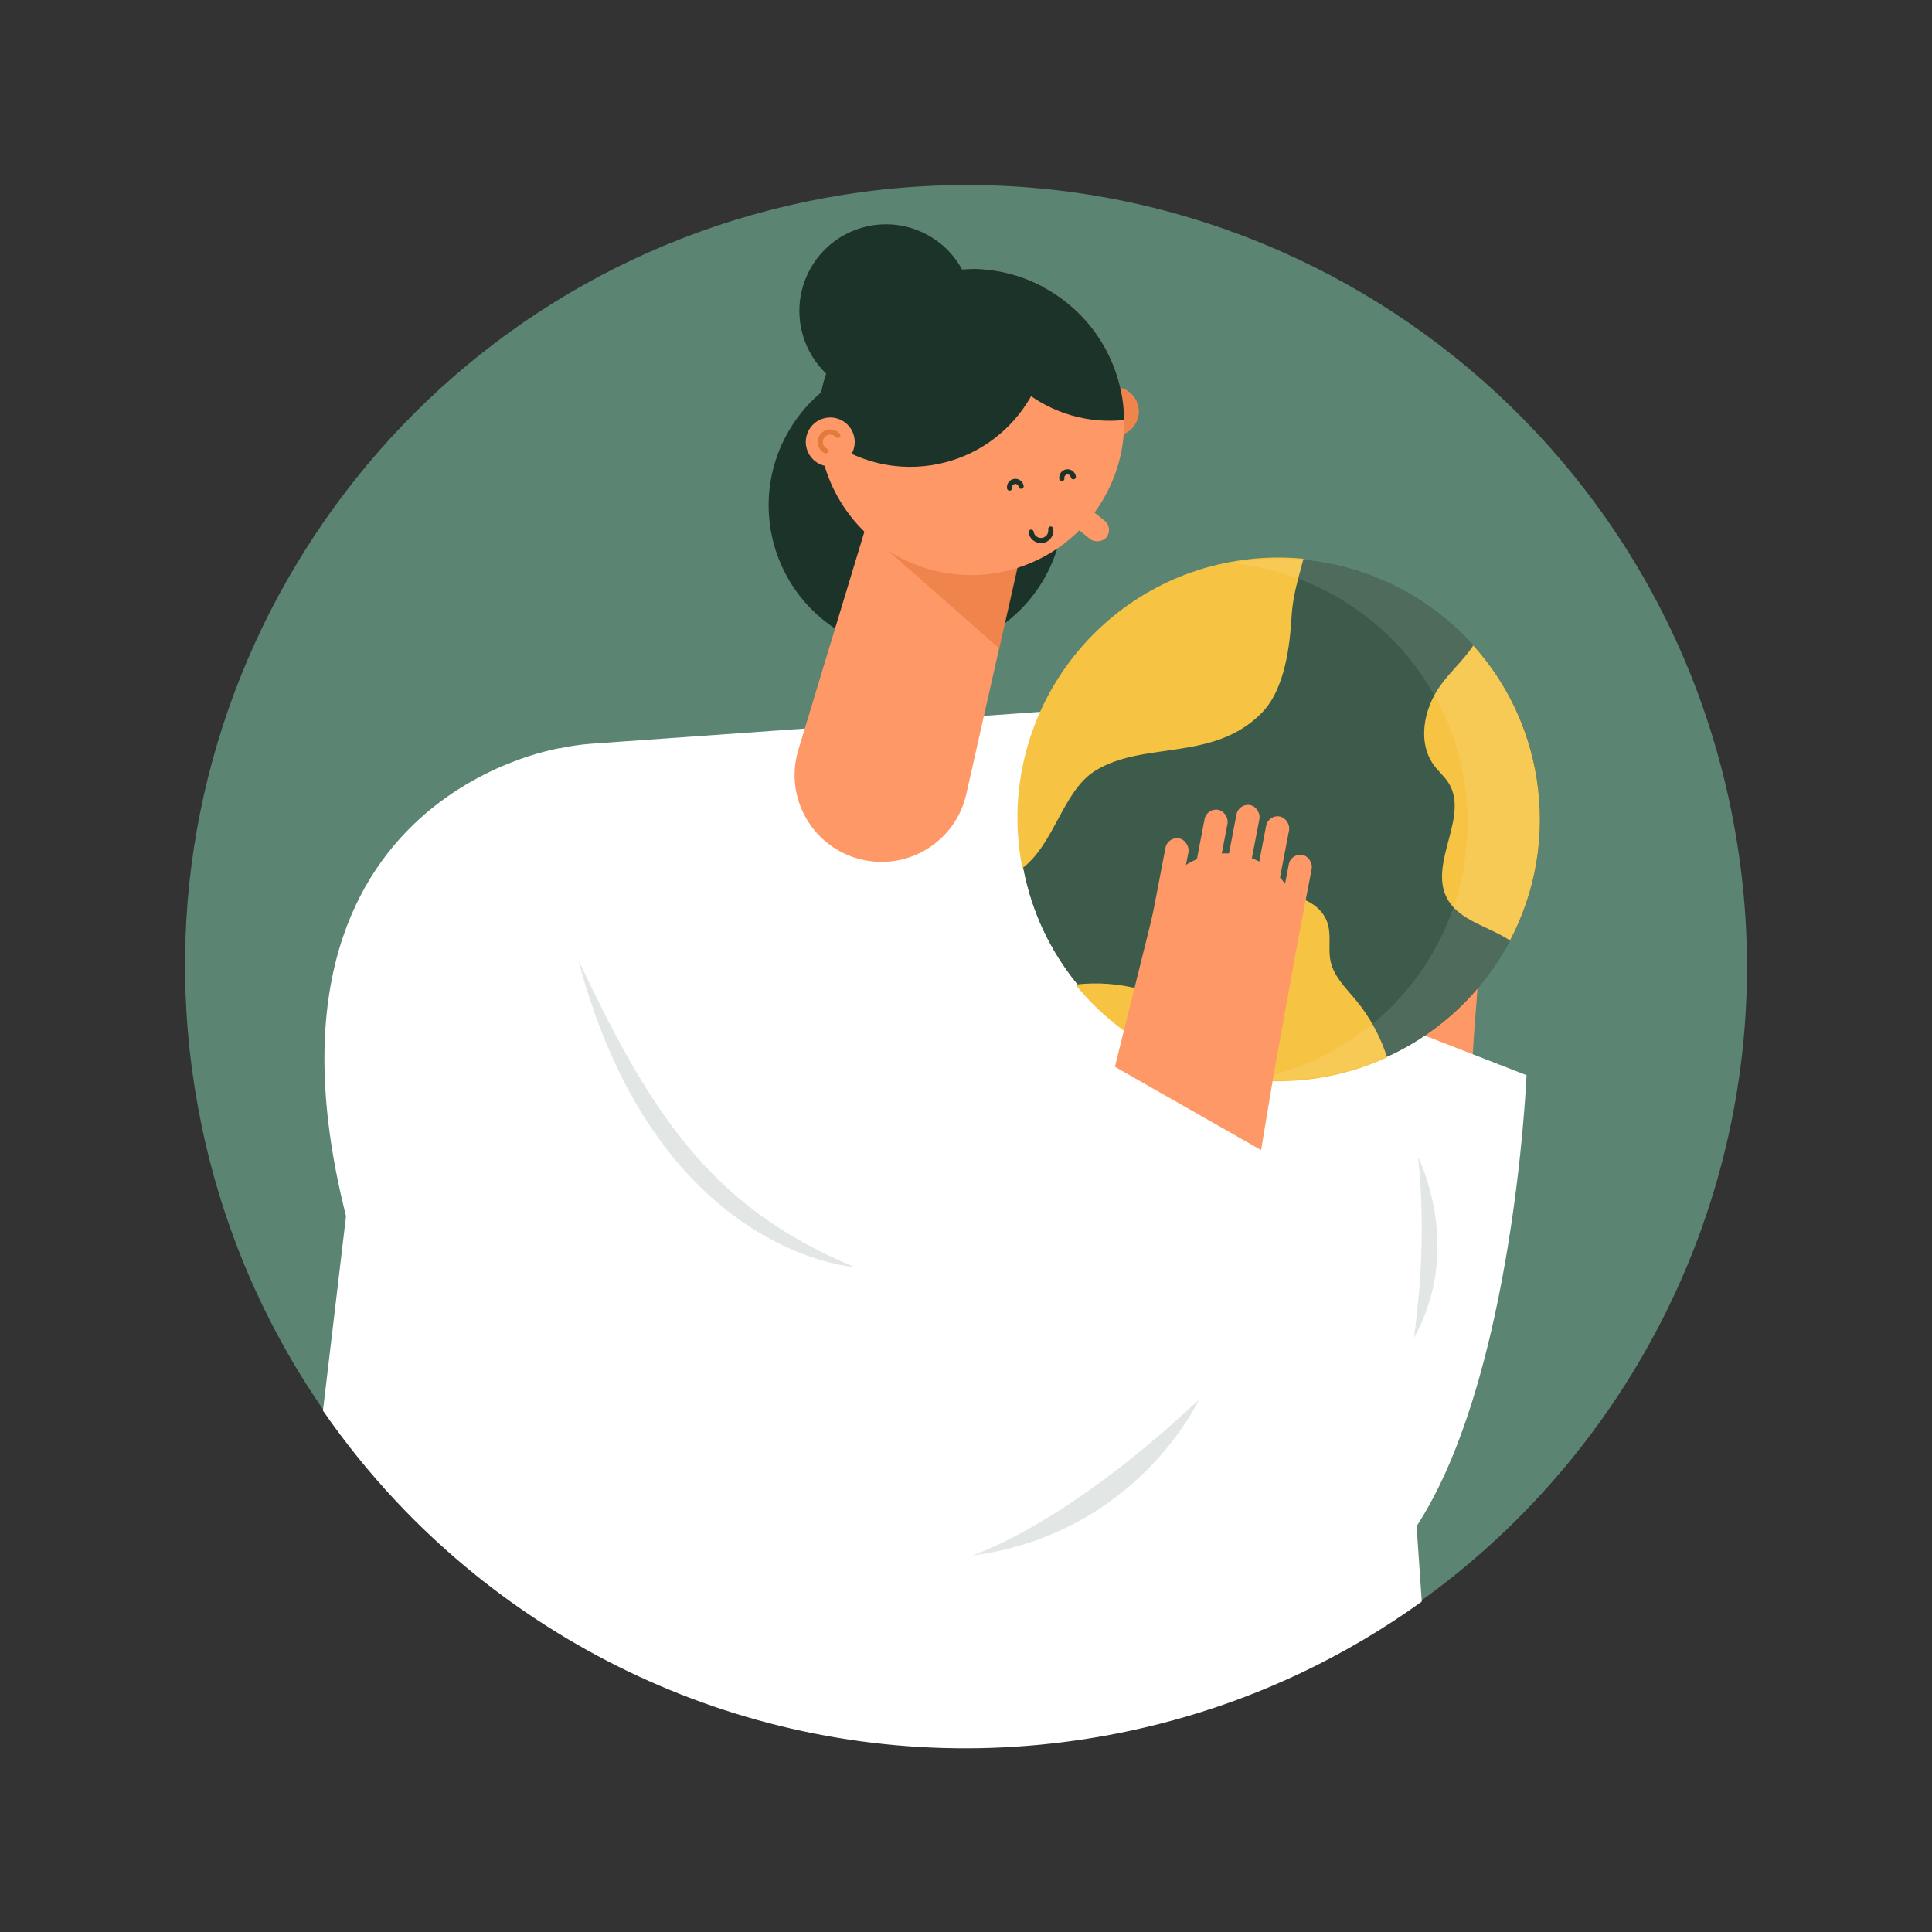 <?xml version="1.0" encoding="UTF-8"?>
<svg id="Layer_1" width="1500" height="1500" viewBox="0 0 1500 1500" xmlns="http://www.w3.org/2000/svg">
 <rect x="0" y="0" width="1500" height="1500" fill="#333333" stroke="none"/>
 <defs>
  <style>.cls-1{opacity:.15;}.cls-1,.cls-2{fill:#3c5b4a;}.cls-3{fill:#f6c343;}.cls-4{stroke:#1b3328;}.cls-4,.cls-5{fill:none;stroke-linecap:round;stroke-linejoin:round;stroke-width:4px;}.cls-6{fill:#1b3328;}.cls-7{fill:#ff9867;}.cls-5{stroke:#e4793d;}.cls-8{opacity:.1;}.cls-8,.cls-9{fill:#fff;}.cls-10{fill:#e4793d;opacity:.6;}.cls-11{fill:#5b8472;}</style>
 </defs>
 <path class="cls-11" d="M144.75,785.74c1.18,19.59,3.32,39.3,6.45,59.09,1.52,9.56,3.25,19.03,5.19,28.41,16.69,80.74,48.94,154.65,93.09,219.1.42.61.83,1.22,1.26,1.82,2.23,3.25,4.49,6.47,6.79,9.66,17.56,24.38,36.84,47.34,57.65,68.71,132.72,136.35,327.41,208.3,529.65,176.27,11-1.74,21.87-3.77,32.62-6.08,30.23-6.47,59.48-15.12,87.62-25.76,7.8-2.96,15.51-6.05,23.13-9.31,7.47-3.17,14.85-6.5,22.14-9.96,33.05-15.7,64.32-34.23,93.52-55.27.28-.2.55-.39.82-.59,10.84-7.82,21.39-15.99,31.65-24.49,9.5-7.87,18.76-16.02,27.74-24.46,141.83-132.81,217.41-331.35,184.73-537.71-52.38-330.71-362.93-556.35-693.63-503.98C344.25,200.43,126.21,477.89,144.75,785.74Z"/>
 <path class="cls-6" d="m609.6 339.69c-8.99 17.38-13.1 36.01-12.82 54.29 0.63 40.82 23.13 79.98 61.93 100.05 56.18 29.06 125.28 7.07 154.34-49.11 22.2-42.91 14.61-93.36-15.24-127.74-9.24-10.64-20.6-19.74-33.87-26.6-12.29-6.36-25.2-10.27-38.18-11.91-16.77-2.14-33.65-0.48-49.43 4.59-27.83 8.92-52.26 28.44-66.74 56.44z"/>
 <path class="cls-7" d="m1140.6 864.37 3.79-60.84 7.92-104.22c1.69-22.23-9.7-43.41-29.17-54.27-35.05-19.55-78.81 2.16-84.46 41.89l-17.64 124.82 119.55 52.62z"/>
 <path class="cls-9" d="m1086.8 1202.9c87.67-107.79 98.4-368.12 98.4-368.12l-41.7-16.23-37.24-14.49-33.79-13.15-70.73-27.54-6.77-2.63c0.62 10.55 1.1 21.25 1.44 32.01 0.51 15.18 0.75 30.5 0.8 45.72 0.16 47.27-1.59 93.67-3.79 132.58-1.74 30.82-6.73 58.13-14.45 82.28l107.83 149.57z"/>
 <path class="cls-3" d="M555.95,1210.2c40.02,8.18,87.72,14.3,136.67,14.14,36.96-.13,74.64-3.85,110.28-12.98l-158.43-.74-88.52-.42Z"/>
 <path class="cls-7" d="M848.24,310.75c-1.49,2.88-2.17,5.97-2.13,9h0c.1,6.77,3.84,13.27,10.27,16.59,9.32,4.82,20.78,1.17,25.6-8.15,3.68-7.12,2.42-15.48-2.53-21.19-1.53-1.76-3.42-3.27-5.62-4.41-2.04-1.05-4.18-1.7-6.33-1.98-2.78-.35-5.58-.08-8.2.76-4.62,1.48-8.67,4.72-11.07,9.36Z"/>
 <path class="cls-10" d="M848.24,310.75c-1.49,2.88-2.17,5.97-2.13,9h0c.1,6.77,3.84,13.27,10.27,16.59,9.32,4.82,20.78,1.17,25.6-8.15,3.68-7.12,2.42-15.48-2.53-21.19-1.53-1.76-3.42-3.27-5.62-4.41-2.04-1.05-4.18-1.7-6.33-1.98-2.78-.35-5.58-.08-8.2.76-4.62,1.48-8.67,4.72-11.07,9.36Z"/>
 <rect class="cls-7" transform="translate(2.05 788.91) rotate(-50.98)" x="819.31" y="352.87" width="18.14" height="78.87" rx="9.07" ry="9.07"/>
 <path class="cls-9" d="m250.74 1095.2c2.23 3.25 4.49 6.47 6.79 9.66 17.56 24.38 36.84 47.34 57.65 68.71 132.72 136.35 327.41 208.3 529.65 176.27 11-1.74 21.87-3.77 32.62-6.08 30.23-6.47 59.48-15.12 87.62-25.76 7.8-2.96 15.51-6.05 23.13-9.31 7.47-3.17 14.85-6.5 22.14-9.96 33.05-15.7 64.32-34.23 93.52-55.27l-4.01-58.57-24.29-349.11-0.99-14.3-0.91-13.04-1.22-17.5s-32.31-110.99-32.31-110.99-1.73-5.97-1.73-5.97c-13.04-44.81-42.88-80.97-81.26-102.73-23.51-13.34-50.22-21.27-78.23-22.48-6.56-0.29-13.18-0.2-19.86 0.27l-50.01 3.55-45.1 3.21-20.89 1.48-139.19 9.87-144.36 10.25c-8.57 0.62-17.02 1.84-25.28 3.64h-0.04c-0.03 0.01-0.06 0.01-0.09 0.02-0.05 0.01-0.1 0.02-0.17 0.03-48.46 10.7-90.76 41.49-114.77 85.74-9.65 17.78-16.3 37.47-19.29 58.42l-31.21 218.95v0.02l-17.9 150.97z"/>
 <path class="cls-9" d="m339.75 859.41c2.79 7.19 5.69 14.48 8.71 21.86 46.59 113.89 121.92 246.93 255.45 312.51 13.03 6.4 26.61 11.98 40.57 16.84 15.67 5.44 31.81 9.97 48.15 13.72 108.58 24.82 225.74 14.6 272.96 7.26 7.8-2.96 15.51-6.05 23.13-9.31l3.6-10.05 58.66-163.79c-23.57 2.25-47.87 3.83-72.04 4.87-49.15 2.14-97.7 2.12-138.19 1.34-86.28-1.69-146.08-29.77-186.69-72.28-1.46-1.51-2.88-3.05-4.27-4.6-83.17-92.2-81.48-247.22-64.14-351.46-79.43 40.83-146.28 97.11-198.52 163.46t-0.01 0.02c-17.44 22.15-33.25 45.42-47.36 69.61z"/>
 <path class="cls-1" d="m449.01 745.41c54.91 115.55 100.56 191.23 214.39 238.28 0 0-153.71-9.31-214.39-238.28z"/>
 <path class="cls-1" d="m755.14 1207.7c59.23-22.79 123.9-72.28 175.7-120.97 0 0-47.63 103.75-175.7 120.97z"/>
 <path class="cls-1" d="m1097.8 1038.7c4.62-34.02 9.12-82.92 3.25-140.18 0 0 35.81 70.09-3.25 140.18z"/>
 <path class="cls-2" d="M793.46,667.82c.39,2.44.81,4.86,1.28,7.26,6.54,33.47,21.06,63.49,41.26,88.39,44,54.26,114.94,84.22,188.89,72.51,18.8-2.98,36.59-8.46,53.07-16.05,40.99-18.87,73.92-50.79,94.39-89.7,19.6-37.25,27.78-80.92,20.69-125.69-6.33-39.99-23.98-75.38-49.16-103.41-33.34-37.12-79.88-61.34-130.86-66.31-16.76-1.64-34-1.19-51.41,1.57-110.35,17.47-185.63,121.09-168.15,231.43Z"/>
 <path class="cls-2" d="M793.46,667.82c.39,2.44.81,4.86,1.28,7.26,6.54,33.47,21.06,63.49,41.26,88.39,44,54.26,114.94,84.22,188.89,72.51,18.8-2.98,36.59-8.46,53.07-16.05,40.99-18.87,73.92-50.79,94.39-89.7,19.6-37.25,27.78-80.92,20.69-125.69-6.33-39.99-23.98-75.38-49.16-103.41-33.34-37.12-79.88-61.34-130.86-66.31-16.76-1.64-34-1.19-51.41,1.57-110.35,17.47-185.63,121.09-168.15,231.43Z"/>
 <path class="cls-3" d="M792.46,666.82c.39,2.44.81,4.86,1.28,7.26,25.06-18.98,31.37-59.82,56.42-75.56,37.41-23.51,91.99-6.81,129.47-45.05,18.43-18.8,21.88-53.8,23.13-74.69,1-16.63,5.09-28.96,9.26-44.96-16.76-1.64-34-1.19-51.41,1.57-110.35,17.47-185.63,121.09-168.15,231.43Z"/>
 <path class="cls-3" d="m1124.6 607.78c16.3 25.73-15.02 61.48-1.56 88.81 8.95 18.17 32.44 22.33 49.32 33.64 19.6-37.25 27.78-80.92 20.69-125.69-6.33-39.99-23.98-75.38-49.16-103.41-7.39 11.18-17.71 20.19-25.56 31.09-13.05 18.11-18.15 44.51-4.72 62.35 3.44 4.58 7.92 8.36 10.99 13.21z"/>
 <path class="cls-3" d="m835 764.47c44 54.26 114.94 84.22 188.89 72.51 18.8-2.98 36.59-8.46 53.07-16.05-5.24-16.22-13.46-31.47-24.35-44.59-7.69-9.25-16.94-18.12-19.53-29.87-2.08-9.46 0.53-19.57-2.1-28.9-4.04-14.25-20.08-22.79-34.86-21.66-14.77 1.14-27.97 10.08-37.97 21.01s-17.43 23.91-25.87 36.09c-5.81 8.38-13.02 16.99-23.03 18.89-7.72 1.47-15.5-1.37-23.06-3.49-16.58-4.67-34.09-6-51.19-3.94z"/>
 <path class="cls-8" d="M1136.92,607.11c7.09,44.77-1.09,88.44-20.69,125.69-20.47,38.91-53.4,70.83-94.39,89.7-14.88,6.85-30.83,11.99-47.63,15.11,16.53,1.55,33.52,1.08,50.68-1.64,18.8-2.98,36.59-8.46,53.07-16.05,40.99-18.87,73.92-50.79,94.39-89.7,19.6-37.25,27.78-80.92,20.69-125.69-6.33-39.99-23.98-75.38-49.16-103.41-33.34-37.12-79.88-61.34-130.86-66.31-16.76-1.64-34-1.19-51.41,1.57-1.83.29-3.65.6-5.46.94.25.02.5.05.75.07,50.98,4.97,97.52,29.19,130.86,66.31,25.18,28.03,42.83,63.42,49.16,103.41Z"/>
 <path class="cls-7" d="m979.09 892.93 10.04-60.13 18.62-102.85c3.97-21.94-5.17-44.18-23.42-56.99-32.85-23.05-78.61-5.98-88.32 32.96l-30.41 122.34 113.49 64.66z"/>
 <path class="cls-9" d="m434.21 581.01s-265.09 40.57-155.98 397.4c127.95-121.57 155.98-397.4 155.98-397.4z"/>
 <rect class="cls-7" transform="translate(1669.6 1538.4) rotate(190.88)" x="898.97" y="650.28" width="18.14" height="78.87" rx="9.07" ry="9.07"/>
 <rect class="cls-7" transform="translate(1783.7 1497.5) rotate(190.88)" x="954.05" y="624.39" width="18.14" height="78.87" rx="9.07" ry="9.07"/>
 <rect class="cls-7" transform="translate(1733.9 1500.2) rotate(190.88)" x="929.29" y="628.16" width="18.14" height="78.87" rx="9.07" ry="9.07"/>
 <rect class="cls-7" transform="translate(1827.7 1519.4) rotate(190.88)" x="977.12" y="633.25" width="18.14" height="78.87" rx="9.07" ry="9.07"/>
 <rect class="cls-7" transform="translate(1856.9 1581.9) rotate(190.88)" x="994.68" y="663.11" width="18.14" height="78.87" rx="9.07" ry="9.07"/>
 <path class="cls-7" d="m672.98 668.2c35.49 6.1 69.53-16.74 77.31-51.9l24.92-110.61 17.37-77.04 10.15-45.07-111.82-36.19-71 234.52c-11.94 38.88 12.98 79.39 53.05 86.29z"/>
 <polygon class="cls-10" points="672.39 412.41 775.89 503.56 793.26 426.52"/>
 <path class="cls-7" d="M636.68,346.15c5.71,36.04,27.89,68.98,62.79,87.03,58.27,30.14,129.94,7.33,160.07-50.95,5.27-10.18,8.93-20.79,11.04-31.5,1.36-6.79,2.09-13.6,2.24-20.4.03-1.41.04-2.81.02-4.22-.06-4.04-.33-8.07-.79-12.06-2.74-23.6-12.52-46.11-28.31-64.29-9.39-10.8-20.87-20.08-34.26-27.14-.29-.16-.59-.31-.87-.46-12.75-6.6-26.15-10.65-39.61-12.36-4.85-.62-9.69-.93-14.53-.94-2.96,0-5.9.09-8.83.31-9.51.68-18.88,2.49-27.91,5.39-28.87,9.26-54.19,29.5-69.22,58.54-9.32,18.03-13.58,37.34-13.29,56.31.03,2.03.12,4.06.26,6.09.23,3.58.63,7.13,1.19,10.65Z"/>
 <path class="cls-6" d="m628.15 210.52c-5.28 10.21-7.69 21.14-7.52 31.88 0.37 23.97 13.58 46.96 36.36 58.74 32.99 17.06 73.56 4.15 90.62-28.84 13.03-25.2 8.58-54.82-8.95-75-5.42-6.25-12.09-11.59-19.89-15.62-7.22-3.73-14.8-6.03-22.42-6.99-9.85-1.26-19.76-0.28-29.02 2.69-16.34 5.24-30.68 16.7-39.18 33.14z"/>
 <path class="cls-4" d="M800.56,413.17c.67,4.2,4.61,7.07,8.82,6.41s7.07-4.61,6.41-8.82"/>
 <path class="cls-6" d="M635.49,335.5c23.24,20.5,55.1,30.85,88.09,25.63,58.73-9.3,98.79-64.44,89.49-123.15-.84-5.27-2.04-10.4-3.59-15.35-.29-.16-.59-.31-.87-.46-12.75-6.6-26.15-10.65-39.61-12.36-7.8-.99-15.63-1.2-23.36-.63-9.51.68-18.88,2.49-27.91,5.39-28.87,9.26-54.19,29.5-69.22,58.54-5.29,10.24-8.95,20.88-11.07,31.65-4.32,9.96-5.44,18.24-2.21,24.66.03,2.03.12,4.06.26,6.09Z"/>
 <path class="cls-6" d="M755.34,235.87c9,56.82,60.94,96.18,117.49,90.23-.06-4.04-.33-8.07-.79-12.06-2.74-23.6-12.52-46.11-28.31-64.29-9.39-10.8-20.87-20.08-34.26-27.14-.29-.16-.59-.31-.87-.46-12.75-6.6-26.15-10.65-39.61-12.36-4.85-.62-9.69-.93-14.53-.94-.83,8.81-.58,17.86.87,27.01Z"/>
 <path class="cls-7" d="M627.74,334.44c-1.49,2.88-2.17,5.97-2.13,9h0c.1,6.77,3.84,13.27,10.27,16.59,9.32,4.82,20.78,1.17,25.6-8.15,3.68-7.12,2.42-15.48-2.53-21.19-1.53-1.76-3.42-3.27-5.62-4.41-2.04-1.05-4.18-1.7-6.33-1.98-2.78-.35-5.58-.08-8.2.76-4.62,1.48-8.67,4.72-11.07,9.36Z"/>
 <path class="cls-5" d="M650.46,338.08c-.62-.72-1.39-1.33-2.29-1.8-.83-.43-1.7-.69-2.58-.81-1.13-.14-2.28-.03-3.34.31-1.88.6-3.53,1.92-4.51,3.82-.61,1.18-.89,2.43-.87,3.67h0c.04,2.76,1.56,5.41,4.19,6.77"/>
 <path class="cls-4" d="M792.78,377.55c-.39-2.46-2.7-4.15-5.17-3.76-2.46.39-4.15,2.7-3.76,5.17"/>
 <path class="cls-4" d="M833.34,370.18c-.39-2.46-2.7-4.15-5.17-3.76-2.46.39-4.15,2.7-3.76,5.17"/>
</svg>
